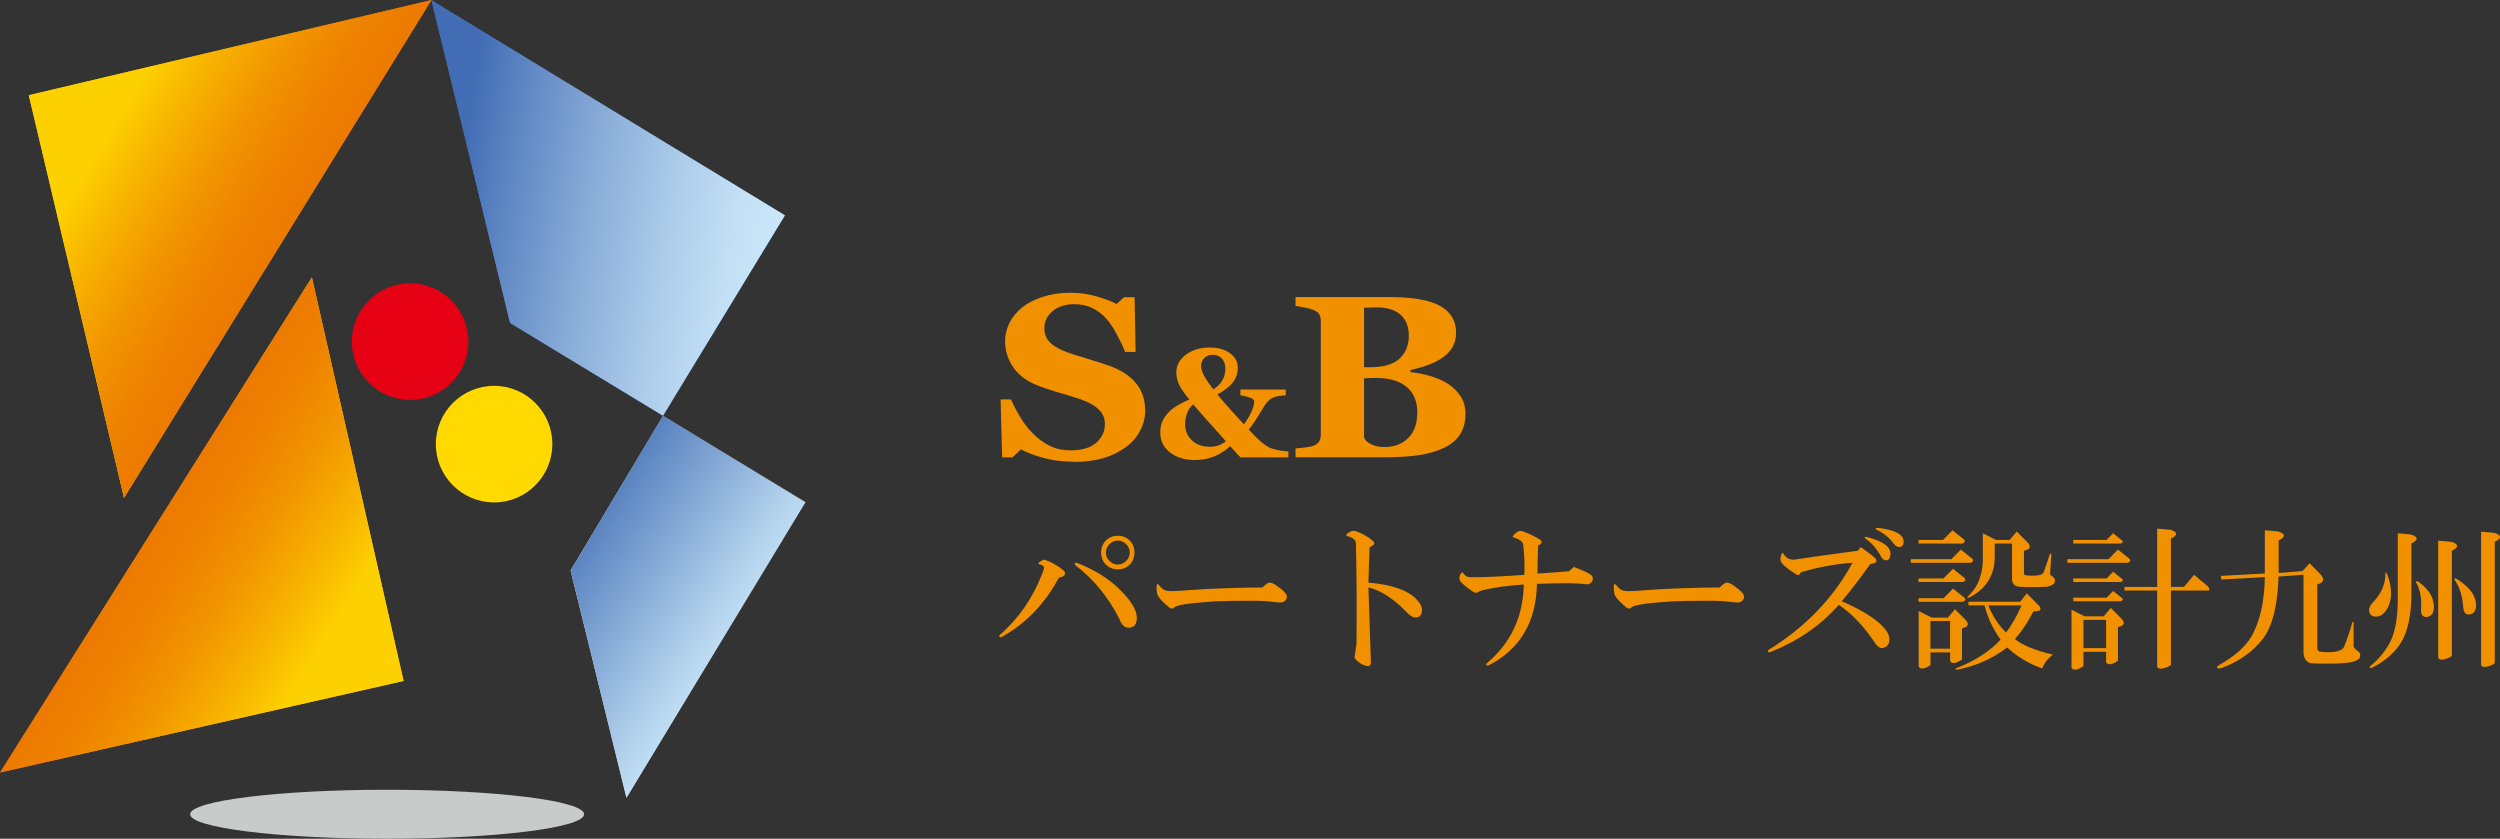 <?xml version="1.0" encoding="UTF-8"?><svg id="Layer_2" xmlns="http://www.w3.org/2000/svg" xmlns:xlink="http://www.w3.org/1999/xlink" viewBox="0 0 354.22 118.84"><rect x="0" y="0" width="354.22" height="118.84" fill="#333333" stroke="none"/><defs><style>.cls-1{clip-path:url(#clippath-2);}.cls-1,.cls-2,.cls-3,.cls-4{fill:none;}.cls-5{fill:#c9caca;}.cls-6{fill:url(#_名称未設定グラデーション_40);}.cls-7{fill:#426db5;}.cls-8{fill:url(#_名称未設定グラデーション_2-3);}.cls-9{fill:#ffd900;}.cls-10{fill:url(#_名称未設定グラデーション_2);}.cls-11{fill:#f29100;}.cls-12{fill:url(#_名称未設定グラデーション_30);}.cls-13{fill:url(#_名称未設定グラデーション);}.cls-14{fill:#e60013;}.cls-2{clip-path:url(#clippath-3);}.cls-15{fill:url(#_名称未設定グラデーション_38-2);}.cls-16{fill:url(#_名称未設定グラデーション_2-2);}.cls-17{fill:url(#_名称未設定グラデーション_38);}.cls-3{clip-path:url(#clippath);}.cls-4{clip-path:url(#clippath-1);}</style><linearGradient id="_名称未設定グラデーション_2" x1="8.54" y1="42.76" x2="68.68" y2="23.22" gradientUnits="userSpaceOnUse"><stop offset="0" stop-color="#fdd000"/><stop offset=".3" stop-color="#f6ab00"/><stop offset=".54" stop-color="#f18f00"/><stop offset=".7" stop-color="#f08300"/><stop offset="1" stop-color="#ea5506"/></linearGradient><clipPath id="clippath"><polygon class="cls-10" points="61.14 0 4.08 13.49 17.57 70.54 61.14 0"/></clipPath><linearGradient id="_名称未設定グラデーション_38" x1="-1.14" y1="14.78" x2="105.18" y2="79.33" gradientTransform="translate(38.54 -12.4) rotate(49.85)" gradientUnits="userSpaceOnUse"><stop offset=".13" stop-color="#fdd000"/><stop offset=".19" stop-color="#f7b100"/><stop offset=".25" stop-color="#f29600"/><stop offset=".31" stop-color="#ee8300"/><stop offset=".38" stop-color="#ec7700"/><stop offset=".44" stop-color="#ec7400"/></linearGradient><linearGradient id="_名称未設定グラデーション" x1="80.85" y1="85.69" x2="114.14" y2="85.69" gradientUnits="userSpaceOnUse"><stop offset="0" stop-color="#fff"/><stop offset="1" stop-color="#231916"/></linearGradient><clipPath id="clippath-1"><polygon class="cls-13" points="92.98 58.33 93.94 58.91 80.85 80.83 88.76 113.04 114.14 71.15 92.98 58.33"/></clipPath><linearGradient id="_名称未設定グラデーション_40" x1="62.37" y1="63.6" x2="121.23" y2="100.61" gradientTransform="translate(89.58 -43.87) rotate(45.19)" gradientUnits="userSpaceOnUse"><stop offset=".28" stop-color="#426db5"/><stop offset=".39" stop-color="#668ec7"/><stop offset=".63" stop-color="#adcdea"/><stop offset=".74" stop-color="#cae7f9"/></linearGradient><clipPath id="clippath-2"><polygon class="cls-7" points="93.94 58.91 93.91 58.96 111.22 30.51 61.14 .04 72.27 45.76 93.94 58.91"/></clipPath><linearGradient id="_名称未設定グラデーション_30" x1="49.84" y1="23.65" x2="110" y2="33.33" gradientTransform="translate(31.19 -43.12) rotate(33.97)" gradientUnits="userSpaceOnUse"><stop offset=".25" stop-color="#426db5"/><stop offset=".34" stop-color="#5881c0"/><stop offset=".56" stop-color="#89acd8"/><stop offset=".75" stop-color="#acccea"/><stop offset=".9" stop-color="#c2dff5"/><stop offset="1" stop-color="#cae7f9"/></linearGradient><linearGradient id="_名称未設定グラデーション_2-2" x1="1697.08" y1="368.65" x2="1757.22" y2="349.11" gradientTransform="translate(1746.72 450.83) rotate(-179.49)" xlink:href="#_名称未設定グラデーション_2"/><linearGradient id="_名称未設定グラデーション_2-3" x1="1697.08" y1="368.65" x2="1757.22" y2="349.11" gradientTransform="translate(1746.72 450.83) rotate(-179.49)" xlink:href="#_名称未設定グラデーション_2"/><clipPath id="clippath-3"><polygon class="cls-8" points="0 109.46 57.18 96.48 44.19 39.3 0 109.46"/></clipPath><linearGradient id="_名称未設定グラデーション_38-2" x1="1687.39" y1="340.67" x2="1793.71" y2="405.22" gradientTransform="translate(862.63 1622.85) rotate(-130.15)" xlink:href="#_名称未設定グラデーション_38"/></defs><g id="_レイヤー_1"><polygon class="cls-10" points="61.14 0 4.08 13.49 17.57 70.54 61.14 0"/><g class="cls-3"><rect class="cls-17" x="-12.74" y="-9.28" width="90.71" height="89.1" transform="translate(-15.38 37.45) rotate(-49.85)"/></g><polygon class="cls-13" points="92.98 58.33 93.94 58.91 80.85 80.83 88.76 113.04 114.14 71.15 92.98 58.33"/><g class="cls-4"><rect class="cls-6" x="66.36" y="54.6" width="62.28" height="62.17" transform="translate(-32 94.48) rotate(-45.19)"/></g><polygon class="cls-7" points="93.94 58.91 93.91 58.96 111.22 30.51 61.14 .04 72.27 45.76 93.94 58.91"/><g class="cls-1"><rect class="cls-12" x="48.95" y="-8.93" width="74.46" height="76.85" transform="translate(-1.78 53.19) rotate(-33.97)"/></g><path class="cls-14" d="m66.36,48.4c0,4.56-3.7,8.26-8.25,8.26s-8.26-3.7-8.26-8.26,3.7-8.26,8.26-8.26,8.25,3.7,8.25,8.26"/><path class="cls-9" d="m78.26,62.93c0,4.56-3.7,8.26-8.25,8.26s-8.26-3.7-8.26-8.26,3.7-8.26,8.26-8.26,8.25,3.7,8.25,8.26"/><path class="cls-5" d="m82.76,115.37c0,1.92-12.5,3.47-27.91,3.47s-27.91-1.56-27.91-3.47,12.5-3.47,27.91-3.47,27.91,1.56,27.91,3.47"/><polygon class="cls-16" points="0 109.46 57.18 96.48 44.19 39.3 0 109.46"/><g class="cls-2"><rect class="cls-15" x="-16.52" y="29.89" width="90.71" height="89.1" transform="translate(-46.42 47.81) rotate(-49.34)"/></g><path class="cls-11" d="m152.11,65.42c-1.49,0-2.89-.17-4.18-.52s-2.39-.75-3.28-1.22l-1.19,1.12h-1.47l-.22-8.21h1.48c.33.78.76,1.6,1.28,2.47s1.11,1.64,1.79,2.33c.7.72,1.49,1.3,2.35,1.75s1.88.67,3.04.67c1.56,0,2.76-.35,3.59-1.06.83-.71,1.25-1.6,1.25-2.68,0-.89-.35-1.63-1.06-2.23-.71-.6-1.8-1.12-3.28-1.56-.97-.29-1.85-.56-2.66-.8-.81-.25-1.57-.5-2.28-.76-1.64-.61-2.86-1.48-3.66-2.61s-1.2-2.4-1.2-3.8c0-.89.21-1.74.62-2.56.41-.82,1.02-1.55,1.81-2.2.76-.61,1.73-1.11,2.91-1.49,1.18-.38,2.47-.58,3.86-.58s2.63.18,3.81.53,2.11.7,2.79,1.06l1.05-.96h1.5l.14,7.75h-1.48c-.34-.83-.75-1.69-1.22-2.56-.47-.87-.96-1.6-1.47-2.17-.56-.62-1.21-1.11-1.95-1.48-.74-.37-1.6-.55-2.59-.55-1.24,0-2.26.33-3.04.98-.79.65-1.18,1.46-1.18,2.42,0,.91.34,1.65,1.03,2.23.68.58,1.75,1.08,3.2,1.52.85.27,1.72.53,2.6.8s1.67.52,2.36.77c1.67.6,2.93,1.42,3.8,2.48.87,1.05,1.3,2.36,1.3,3.92,0,.98-.25,1.93-.74,2.85-.49.92-1.16,1.68-2,2.29-.92.67-1.98,1.19-3.19,1.55-1.21.36-2.61.54-4.22.54Z"/><path class="cls-11" d="m182.53,64.81h-6.76c-.18-.19-.42-.44-.71-.75-.29-.31-.54-.59-.75-.83-.81.7-1.62,1.2-2.43,1.5-.81.3-1.67.45-2.58.45-1.43,0-2.61-.36-3.53-1.08s-1.37-1.66-1.37-2.81c0-.58.08-1.07.25-1.49.16-.41.43-.83.8-1.24.35-.4.79-.76,1.31-1.07.52-.32,1.11-.61,1.76-.89-.69-.81-1.17-1.5-1.44-2.07-.27-.57-.41-1.15-.41-1.75,0-1.03.46-1.87,1.38-2.54.92-.67,2.02-1,3.3-1,1.2,0,2.17.26,2.91.79.74.53,1.12,1.23,1.12,2.09,0,.76-.22,1.43-.67,2.02-.45.6-1.18,1.18-2.22,1.75.84,1,1.48,1.75,1.94,2.25.46.5,1.06,1.16,1.82,1.98.48-.66.85-1.27,1.09-1.83.24-.56.36-1.02.36-1.4,0-.21-.17-.39-.51-.52s-.82-.26-1.44-.37v-.81h6.43v.81c-.7.06-1.21.14-1.55.24-.33.1-.66.3-.98.61-.14.13-.31.35-.51.68-.2.32-.4.64-.58.94-.22.36-.46.75-.71,1.14-.25.4-.56.82-.92,1.25.71.77,1.29,1.35,1.74,1.73.46.38.83.64,1.12.79.33.16.75.29,1.25.39s1.01.16,1.51.19v.85Zm-8.83-2.28c-.64-.72-1.39-1.56-2.25-2.51-.86-.95-1.65-1.86-2.39-2.73-.41.37-.7.8-.88,1.3-.18.5-.27.99-.27,1.49,0,.95.33,1.72.98,2.32.65.6,1.48.9,2.48.9.47,0,.87-.06,1.22-.17.34-.11.71-.31,1.1-.6Zm-.08-10.24c0-.63-.16-1.12-.49-1.48-.33-.36-.75-.54-1.27-.54s-.9.15-1.21.44-.46.68-.46,1.16c0,.41.14.88.43,1.4.28.52.72,1.16,1.31,1.9.58-.38,1.01-.82,1.28-1.32.27-.5.41-1.03.41-1.57Z"/><path class="cls-11" d="m205.16,54.38c.74.47,1.33,1.06,1.79,1.77.46.71.69,1.54.69,2.5,0,1.15-.26,2.13-.78,2.92-.52.79-1.27,1.42-2.25,1.88-1.03.49-2.23.84-3.58,1.04-1.35.2-2.94.3-4.77.3h-12.7v-1.25c.36-.03.8-.08,1.34-.14.54-.06.92-.14,1.14-.22.42-.16.71-.37.87-.63.16-.26.23-.6.23-1.02v-16c0-.38-.06-.7-.19-.96-.13-.26-.43-.48-.91-.67-.36-.14-.77-.25-1.24-.34-.47-.09-.88-.16-1.24-.22v-1.25h13.29c3.34,0,5.76.43,7.24,1.28,1.48.85,2.22,2.11,2.22,3.78,0,.77-.17,1.44-.5,2.02-.33.58-.81,1.09-1.43,1.51-.56.39-1.24.74-2.02,1.02-.78.29-1.62.53-2.52.72v.3c.9.09,1.83.27,2.79.55.96.28,1.8.65,2.52,1.1Zm-5.55-6.83c0-1.26-.38-2.24-1.15-2.94-.76-.7-1.91-1.06-3.44-1.06-.22,0-.5,0-.85.02s-.65.03-.9.04v8.42h.9c1.86,0,3.24-.4,4.12-1.21.88-.81,1.33-1.9,1.33-3.27Zm1.21,10.91c0-1.58-.51-2.79-1.52-3.64-1.01-.84-2.47-1.27-4.36-1.27-.22,0-.51,0-.87.02-.36.02-.63.03-.8.04v8.32c.1.4.42.73.96,1,.54.27,1.2.41,1.96.41,1.37,0,2.48-.43,3.34-1.28.86-.85,1.28-2.06,1.28-3.61Z"/><path class="cls-11" d="m141.85,90.3c-.28,0-.34-.11-.17-.34,2.7-2.39,4.69-5.28,5.99-8.69.17-.4.25-.68.25-.85,0-.23-.2-.37-.59-.43-.23-.06-.25-.17-.08-.34.17-.11.31-.2.42-.26.17-.11.36-.11.59,0,1.01.4,1.86.91,2.53,1.53.28.46.03.77-.76.94-2.02,3.75-4.75,6.56-8.18,8.43Zm19.23-2.81c0,.97-.39,1.45-1.18,1.45-.56,0-.98-.4-1.27-1.19-1.58-3.12-3.63-5.65-6.16-7.58-.28-.28-.25-.43.08-.43,2.53.97,4.61,2.27,6.24,3.92,1.52,1.53,2.28,2.81,2.28,3.83Zm-1.01-10.9c.45.46.67,1.02.67,1.7s-.23,1.25-.67,1.7c-.45.46-1.01.68-1.69.68s-1.24-.23-1.69-.68c-.45-.45-.67-1.02-.67-1.7s.22-1.25.67-1.7c.45-.45,1.01-.68,1.69-.68s1.24.23,1.69.68Zm-2.87.51c-.34.34-.51.74-.51,1.19s.17.85.51,1.19.73.51,1.18.51.84-.17,1.18-.51.51-.74.51-1.19-.17-.85-.51-1.19c-.34-.34-.73-.51-1.18-.51s-.84.17-1.18.51Z"/><path class="cls-11" d="m178.88,83.23c.45-.45.79-.68,1.01-.68.28,0,.65.17,1.1.51.39.29.65.48.76.6.39.34.59.63.59.85s-.08.43-.25.6c-.17.17-.39.26-.67.26-.17,0-.48-.03-.93-.08-.9-.11-1.91-.17-3.04-.17-2.59,0-4.33.03-5.23.08-3.54.23-5.48.51-5.82.85-.23.23-.48.23-.76,0-.9-.74-1.43-1.31-1.6-1.7-.11-.28-.17-.65-.17-1.11,0-.51.11-.62.34-.34.22.28.42.48.59.6.28.17.65.26,1.1.26.51,0,1.49-.06,2.95-.17,1.41-.11,3.12-.2,5.15-.26,1.86-.06,3.49-.09,4.89-.09Z"/><path class="cls-11" d="m194.57,76.67c.28.34.11.63-.51.85-.06,1.31-.11,2.98-.17,5.03,3.26.28,5.51,1.05,6.75,2.3.56.57.84,1.08.84,1.53,0,.74-.31,1.11-.93,1.11-.39,0-.87-.31-1.43-.94-1.8-1.82-3.54-2.92-5.23-3.32.11,2.95.22,6.39.34,10.31.05.57-.08.85-.42.85-.39-.06-.76-.2-1.1-.43-.62-.4-.87-.74-.76-1.02.05-.4.14-.97.25-1.7.05-4.43.03-9.17-.08-14.23,0-.45-.37-.79-1.1-1.02-.28,0-.34-.11-.17-.34.39-.34.76-.48,1.1-.43.96.29,1.83.77,2.61,1.45Z"/><path class="cls-11" d="m218.27,76.5c.28.34.17.6-.34.77-.06,1.48-.08,2.81-.08,4,1.8-.11,3.29-.23,4.47-.34l.67-.6c1.07.4,1.83.74,2.28,1.02.28.17.42.37.42.6,0,.4-.22.68-.67.85-1.07-.11-1.97-.17-2.7-.17-1.18,0-2.7.03-4.55.09-.11,5.45-2.42,9.31-6.92,11.59-.28,0-.34-.11-.17-.34,3.37-2.84,5.12-6.56,5.23-11.16-2.31.17-4.19.43-5.65.77-.28.06-.54.14-.76.26-.28.23-.59.2-.93-.09-.96-.68-1.52-1.16-1.69-1.45-.17-.28-.14-.62.08-1.02.17-.23.31-.23.42,0,.22.34.56.51,1.01.51,2.02,0,4.55-.11,7.59-.34.06-1.48,0-2.92-.17-4.34-.11-.4-.54-.71-1.27-.94-.28-.06-.28-.2,0-.43.17-.17.34-.31.51-.43.22-.11.48-.11.76,0,.96.34,1.77.74,2.45,1.19Z"/><path class="cls-11" d="m243.66,83.23c.45-.45.79-.68,1.01-.68.28,0,.65.17,1.1.51.39.29.65.48.76.6.39.34.59.63.59.85s-.08.43-.25.6c-.17.17-.39.26-.67.26-.17,0-.48-.03-.93-.08-.9-.11-1.91-.17-3.04-.17-2.59,0-4.33.03-5.23.08-3.54.23-5.48.51-5.82.85-.23.23-.48.23-.76,0-.9-.74-1.43-1.31-1.6-1.7-.11-.28-.17-.65-.17-1.11,0-.51.11-.62.34-.34.22.28.42.48.59.6.28.17.65.26,1.1.26.51,0,1.49-.06,2.95-.17,1.41-.11,3.12-.2,5.15-.26,1.86-.06,3.49-.09,4.89-.09Z"/><path class="cls-11" d="m263.65,77.52c.9.63,1.6,1.16,2.11,1.62.28.46.03.71-.76.77-1.41,1.99-2.76,3.75-4.05,5.28,2.64,1.14,4.55,2.3,5.74,3.49.67.68,1.01,1.31,1.01,1.87,0,.8-.37,1.22-1.1,1.28-.39-.06-.73-.34-1.01-.85-1.58-2.33-3.26-4.09-5.06-5.28-2.53,2.9-5.79,5.14-9.78,6.73-.28,0-.34-.11-.17-.34,5.23-3.24,9.19-7.35,11.89-12.35-2.48.17-4.92.63-7.34,1.36-.11.4-.34.48-.67.26-1.07-.68-1.74-1.22-2.02-1.62-.23-.28-.23-.71,0-1.28.17-.17.25-.17.25,0,.17.28.39.51.67.68.28.11.53.17.76.17,2.64-.4,5.68-.82,9.11-1.28l.42-.51Zm3.54,1.87c-.28,0-.54-.23-.76-.68-.56-1.02-1.27-1.82-2.11-2.39-.17-.17-.14-.26.08-.26,2.3.57,3.46,1.36,3.46,2.39,0,.63-.23.94-.67.94Zm1.1-2.39c-.62-.85-1.43-1.5-2.45-1.96-.17-.11-.11-.2.17-.26,2.47.28,3.71.94,3.71,1.96,0,.51-.23.77-.67.77-.23,0-.48-.17-.76-.51Z"/><path class="cls-11" d="m279.43,79.14c.22.23.17.43-.17.6h-8.52v-.51h5.74l1.35-1.36,1.6,1.28Zm-1.18-2.73c.22.23.17.43-.17.6h-6.24v-.51h3.46l1.35-1.36,1.6,1.28Zm.08,5.45c.22.23.17.43-.17.6h-6.33v-.51h3.54l1.35-1.36,1.6,1.28Zm0,2.81c.22.23.17.43-.17.6h-6.33v-.51h3.54l1.35-1.36,1.6,1.28Zm.25,3.24c.45.57.25.94-.59,1.11v4.43l-.42.26c-.67.34-1.1.31-1.26-.08v-1.19h-2.78v1.79l-.42.26c-.67.34-1.1.31-1.26-.08v-7.84l1.86.94h2.28l1.01-1.19,1.6,1.62Zm-5.06,4h2.78v-3.92h-2.78v3.92Zm15.44-6.05c.17.23.2.43.08.6-.17.11-.48.17-.93.17-.79,1.53-1.66,2.84-2.62,3.92,1.01.85,2.81,1.59,5.4,2.21-.73.51-1.24,1.16-1.52,1.96-1.91-.68-3.57-1.68-4.98-2.98-2.08,1.59-4.44,2.64-7.09,3.15-.34,0-.34-.09,0-.26,2.59-1.02,4.64-2.36,6.16-4-1.07-1.48-1.83-3.09-2.28-4.86h-2.28v-.51h7.34l.93-1.19,1.77,1.79Zm-1.6-8.94c.45.57.25.94-.59,1.11v3.15c0,.23.11.34.34.34.56.06,1.12.06,1.69,0,.39-.06.65-.2.76-.43.28-.74.56-1.56.84-2.47.17-.28.25-.28.25,0l-.17,2.56c0,.17.03.29.08.34.45.23.65.51.59.85,0,.34-.37.6-1.1.77-1.41.06-2.73.06-3.96,0-.62-.06-.96-.4-1.01-1.02v-5.11h-2.45v1.87c0,2.56-1.15,4.46-3.46,5.71-.51.23-.56.14-.17-.26,1.4-1.36,2.05-3.29,1.94-5.79v-2.98l1.86.94h1.94l1.01-1.19,1.6,1.62Zm-5.65,8.86c.62,1.53,1.46,2.81,2.53,3.83.79-1.02,1.52-2.3,2.19-3.83h-4.72Z"/><path class="cls-11" d="m301.69,79.14c.22.23.17.43-.17.6h-8.6v-.51h5.82l1.35-1.36,1.6,1.28Zm-1.01,8.6c.45.57.25.94-.59,1.11v4.77l-.42.26c-.67.34-1.1.31-1.26-.08v-1.45h-3.21v2.04l-.42.26c-.67.34-1.1.31-1.27-.08v-8.18l1.86.94h2.7l1.01-1.19,1.6,1.62Zm0-11.16c.17.17.11.31-.17.43h-6.75v-.51h4.72l.93-.94,1.27,1.02Zm0,5.45c.17.17.11.31-.17.43h-6.75v-.51h4.72l.93-.94,1.27,1.02Zm0,2.73c.17.17.11.31-.17.43h-6.75v-.51h4.72l.93-.94,1.27,1.02Zm-5.48,7.07h3.21v-4h-3.21v4Zm12.31-16.78c1.07.34,1.1.77.08,1.28v6.82h1.86l1.43-1.7,1.94,1.62c.22.23.28.43.17.6h-5.4v10.56l-.42.26c-.84.34-1.35.34-1.52,0v-10.82h-4.64v-.51h4.64v-8.26l1.86.17Z"/><path class="cls-11" d="m322.78,75.3c1.07.34,1.1.77.08,1.28v4.6l3.37-.26,1.01-1.11,1.6,1.62c.56.68.39,1.14-.51,1.36v9.03c0,.23.11.4.34.51.28.06.7.08,1.27.08.67,0,1.21-.08,1.6-.26.28-.11.48-.28.59-.51.39-.97.79-2.13,1.18-3.49.06-.06.11-.06.17,0v3.41c.05.23.25.46.59.68.22.17.34.34.34.51,0,.28-.06.48-.17.6-.28.23-.7.4-1.27.51-.79.11-1.86.17-3.21.17s-2.22-.03-2.45-.08c-.62-.23-.93-.77-.93-1.62v-10.9l-3.54.26c-.11,3.98-.82,6.87-2.11,8.69-1.52,1.99-3.57,3.44-6.16,4.34-.51,0-.59-.14-.25-.43,2.25-1.25,3.82-2.64,4.72-4.17,1.18-2.1,1.8-4.88,1.86-8.35l-6.16.34-.08-.51,6.24-.34v-6.13l1.86.17Z"/><path class="cls-11" d="m338.22,81.35c.56,1.42.7,2.73.42,3.92-.28.97-.73,1.62-1.35,1.96-.62.23-1.1.17-1.43-.17-.22-.34-.25-.71-.08-1.11.11-.23.28-.45.51-.68,1.12-1.19,1.69-2.5,1.69-3.92,0-.34.08-.34.25,0Zm3.37-5.62c1.07.34,1.1.77.08,1.28v7.58c-.06,2.73-.54,4.86-1.43,6.39-.96,1.53-2.36,2.75-4.22,3.66-.34.06-.37-.06-.08-.34,1.29-1.08,2.25-2.3,2.87-3.66.62-1.42.93-3.35.93-5.79v-9.29l1.86.17Zm3.12,9.29c.22.74.2,1.39-.08,1.96-.28.34-.62.48-1.01.43-.39-.06-.59-.37-.59-.94.11-1.53-.08-2.78-.59-3.75-.23-.28-.17-.4.17-.34,1.12.8,1.83,1.68,2.11,2.64Zm2.61-8.26c1.07.34,1.1.77.08,1.28v14.91l-.42.26c-.84.34-1.35.34-1.52,0v-16.61l1.86.17Zm3.21,7.67c.34.85.39,1.53.17,2.04-.17.4-.48.6-.93.6s-.7-.34-.76-1.02c-.11-1.59-.51-2.87-1.18-3.83-.17-.34-.03-.37.42-.09,1.12.74,1.88,1.51,2.28,2.3Zm2.87-8.94c1.07.34,1.1.77.08,1.28v17.21l-.42.26c-.84.34-1.35.34-1.52,0v-18.91l1.86.17Z"/></g></svg>